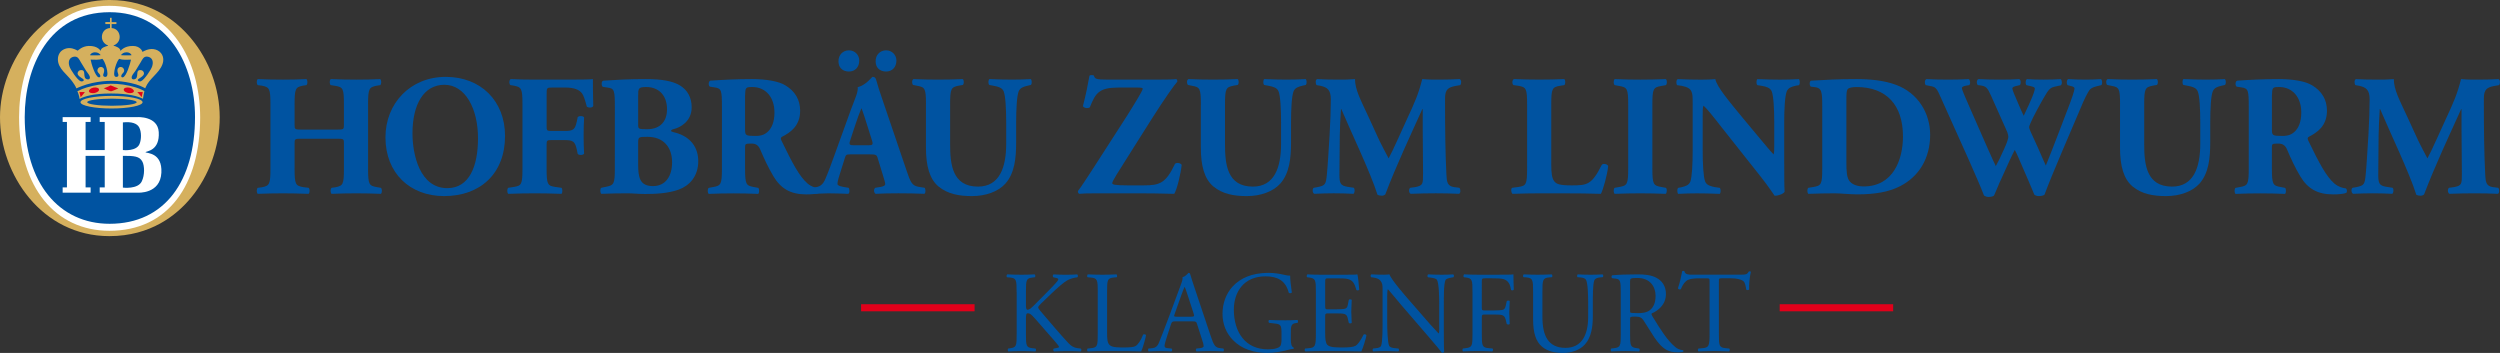 <?xml version="1.0" encoding="utf-8"?>
<!-- Generator: Adobe Illustrator 15.0.2, SVG Export Plug-In . SVG Version: 6.00 Build 0)  -->
<!DOCTYPE svg PUBLIC "-//W3C//DTD SVG 1.1//EN" "http://www.w3.org/Graphics/SVG/1.1/DTD/svg11.dtd">
<svg version="1.1" id="Ebene_1" xmlns="http://www.w3.org/2000/svg" xmlns:xlink="http://www.w3.org/1999/xlink" x="0px" y="0px"
	 width="425px" height="60px" viewBox="0 0 425 60" enable-background="new 0 0 425 60" xml:space="preserve">
<rect x="0" y="0" width="425" height="60" fill="#333333" stroke="none"/>
<g>
	<path fill="#D5B05E" d="M18.591,40.141C7.111,40.141,0,29.646,0,19.934C0,10.309,7.471-0.003,18.591-0.003
		c6.953,0,11.366,3.524,13.845,6.483c3.127,3.728,4.915,8.631,4.915,13.451c0,4.942-1.781,9.932-4.881,13.681
		C30.008,36.591,25.6,40.141,18.591,40.141"/>
	<path fill="#FFFFFF" d="M3.243,19.935c0-8.984,4.303-18.949,15.352-18.949c10.558,0,15.432,9.557,15.432,18.949
		c0,11.525-5.444,19.298-15.432,19.298C9.499,39.232,3.243,31.947,3.243,19.935"/>
	<path fill="#0053A1" d="M4.202,19.893c0-8.45,4.045-17.82,14.435-17.82c9.93,0,14.515,8.987,14.515,17.82
		c0,10.839-5.119,18.151-14.515,18.151C10.085,38.044,4.202,31.192,4.202,19.893"/>
	<path fill="#FFFFFF" d="M24.712,25.876c0.201-0.199,2.469-0.226,2.276-3.424c-0.167-2.752-3.617-2.542-3.617-2.542h-6.422v0.818
		h0.854v4.78h-3.253v-4.78h0.854V19.91H10.65v0.818h0.729v11.126H10.65v0.898h4.755v-0.898h-0.854v-5.361h3.253v5.361h-0.854v0.898
		h6.459c0,0,3.841,0.283,4.026-3.4C27.606,25.908,24.954,26.081,24.712,25.876 M20.89,20.81c1.462-0.16,2.423,0.16,2.784,0.863
		c0.188,0.365,0.293,0.895,0.293,1.414c0,0.435-0.059,0.946-0.247,1.396c-0.524,1.244-2.635,1.052-2.83,1.025V20.81z M24.102,30.831
		c-0.662,1.392-3.212,1.062-3.212,1.062v-5.401c1.873,0,2.847,0.038,3.333,1.021C24.565,28.201,24.631,29.729,24.102,30.831"/>
	<path fill="#D5B05E" d="M23.114,14.868c0.763,0.234,1.382,0.588,1.436,0.627c-0.095,0.405-0.174,0.805-0.241,1.293
		c-0.888-0.42-2.409-0.895-5.427-0.895c-2.911,0-4.537,0.475-5.354,0.924c0-0.013-0.071-0.627-0.371-1.312
		c0.494-0.258,1.143-0.504,1.54-0.625C17.371,14.077,20.191,13.974,23.114,14.868"/>
	<path fill="#E2001A" d="M18.82,14.513c-0.166,0.104-0.994,0.464-1.182,0.488c0.07,0.039,1.041,0.522,1.225,0.522
		c0.14,0,1.162-0.427,1.255-0.497C19.74,14.912,19.234,14.684,18.82,14.513"/>
	<path fill="#E2001A" d="M21.047,15.16c-0.091,0.315,0.334,0.577,0.787,0.657c0.401,0.071,0.927-0.032,0.927-0.327
		c0-0.258-0.418-0.534-0.775-0.595C21.456,14.807,21.102,14.956,21.047,15.16"/>
	<path fill="#E2001A" d="M16.823,15.16c0.089,0.315-0.338,0.577-0.784,0.657c-0.41,0.071-0.929-0.032-0.929-0.327
		c0-0.258,0.417-0.534,0.774-0.595C16.412,14.807,16.764,14.956,16.823,15.16"/>
	<path fill="#E2001A" d="M13.492,15.653c0.121,0.342,0.215,0.85,0.215,0.859c0.067-0.014,0.723-0.844,0.723-0.859H13.492z"/>
	<path fill="#E2001A" d="M23.343,15.653c0.107,0.148,0.688,0.746,0.752,0.859c0.017-0.178,0.061-0.428,0.184-0.859H23.343z"/>
	<path fill="#D5B05E" d="M18.962,16.3c-2.913,0-5.277,0.48-5.277,1.076c0,0.592,2.364,1.068,5.277,1.068
		c2.915,0,5.276-0.479,5.276-1.068C24.239,16.781,21.877,16.3,18.962,16.3 M19.03,17.979c-2.323,0-4.203-0.271-4.203-0.604
		c0-0.336,1.88-0.604,4.203-0.604c2.321,0,4.202,0.271,4.202,0.604C23.232,17.708,21.351,17.979,19.03,17.979"/>
	<path fill="#D5B05E" d="M26.051,8.343c-0.798-0.09-1.604,0.332-1.828,0.485c0-0.098-0.39-1.019-1.627-1.016
		c-1.52-0.025-2.111,0.854-2.111,0.854c-0.013-0.518-0.775-0.795-1.181-0.895V7.726c0.005-0.001,0.009-0.004,0.015-0.01
		c0.596-0.203,1.027-0.763,1.027-1.431c0-0.78-0.527-1.463-1.365-1.514V4.087h0.812v-0.33h-0.812V3.023h-0.283v0.733h-0.791v0.33
		h0.791v0.685c-0.758,0.032-1.377,0.633-1.377,1.513c0,0.669,0.438,1.234,1.043,1.438c0,0,0.006,0.003,0.006,0.004
		c-0.003,0.013-0.013,0.037-0.019,0.06c-0.396,0.095-1.214,0.331-1.245,0.866c0,0-0.448-0.893-2.028-0.841
		c-1.136,0.036-1.858,0.804-1.858,0.804c-0.155-0.072-0.729-0.424-1.394-0.439c-0.715-0.017-1.382,0.358-1.67,0.812
		c-0.201,0.311-0.312,0.656-0.314,1.07c-0.026,1.629,1.632,2.611,2.482,3.845c0.203,0.301,0.496,0.681,0.662,1.123
		c0.207-0.104,1.432-0.646,2.677-0.913c2.377-0.502,4.31-0.484,6.604,0.008c1.268,0.276,1.972,0.643,2.422,0.889
		c0,0,0.225-0.508,0.33-0.674c0.798-1.339,2.482-2.297,2.724-3.916C27.891,9.365,27.178,8.47,26.051,8.343 M15.221,13.393
		c-0.067,0.088-0.188,0.116-0.306,0.106c-1.072-0.125-0.072-1.725-1.216-1.574c-0.202,0.029-0.366,0.145-0.455,0.336
		c-0.353,0.771,1.237,1.09,0.979,1.435c-0.143,0.183-0.409,0.153-0.514,0.115c-0.553-0.192-1.763-2.019-1.908-2.535
		c-0.097-0.313-0.165-0.683-0.028-1.05c0.133-0.35,0.471-0.538,0.768-0.585c0.304-0.048,0.559,0.001,0.774,0.253
		c0.199,0.236,0.264,0.406,0.402,0.64c0.31,0.507,0.617,1.009,0.93,1.515c0.188,0.305,0.476,0.58,0.602,0.922
		C15.3,13.099,15.307,13.273,15.221,13.393 M16.114,8.89c0.562,0,0.769,0.222,0.998,0.469c0.048,0.054-1.292,0.073-1.789,0.041
		C15.323,9.171,15.72,8.89,16.114,8.89 M18.079,13.027c-0.279,0.138-0.594-0.022-0.533-0.341c0.02-0.112,0.075-0.238,0.113-0.352
		c0.105-0.354,0.077-0.728-0.266-0.895c-0.164-0.081-0.365-0.062-0.521,0.02c-0.138,0.071-0.238,0.211-0.281,0.354
		c-0.156,0.512,0.354,0.624,0.452,1.028c0.062,0.246-0.073,0.32-0.243,0.304c-0.597-0.065-1.303-2.414-1.396-3.011
		c0.645,0,1.405,0.101,1.973-0.139C17.797,10.201,18.638,12.753,18.079,13.027 M20.871,13.147c-0.17,0.018-0.303-0.057-0.244-0.305
		c0.101-0.403,0.611-0.516,0.455-1.027c-0.044-0.145-0.146-0.283-0.284-0.355c-0.155-0.08-0.359-0.1-0.522-0.019
		c-0.341,0.167-0.371,0.541-0.261,0.896c0.037,0.111,0.094,0.237,0.109,0.351c0.062,0.317-0.253,0.479-0.532,0.341
		c-0.559-0.273,0.282-2.826,0.701-3.029c0.57,0.239,1.331,0.14,1.976,0.14C22.173,10.733,21.462,13.081,20.871,13.147 M20.562,9.358
		C20.79,9.111,20.999,8.89,21.56,8.89c0.392,0,0.788,0.281,0.788,0.51C21.849,9.432,20.511,9.411,20.562,9.358 M25.869,11.275
		c-0.146,0.519-1.356,2.343-1.912,2.535c-0.104,0.038-0.37,0.067-0.513-0.115c-0.255-0.345,1.333-0.663,0.98-1.435
		c-0.092-0.191-0.251-0.307-0.454-0.336c-1.146-0.149-0.146,1.449-1.219,1.574c-0.117,0.01-0.236-0.02-0.307-0.106
		c-0.084-0.119-0.073-0.295-0.03-0.425c0.129-0.34,0.414-0.616,0.608-0.92c0.309-0.506,0.616-1.01,0.928-1.516
		c0.144-0.232,0.198-0.402,0.401-0.64c0.219-0.252,0.473-0.3,0.772-0.253s0.638,0.234,0.771,0.585
		C26.036,10.593,25.962,10.962,25.869,11.275"/>
	<path fill="#0053A1" d="M51.284,23.581c-1.177,0-1.206,0.028-1.206,0.851v4.217c0,2.726,0.173,2.929,1.465,3.163l0.919,0.115
		c0.229,0.179,0.229,0.852,0,1.026c-1.637-0.06-3.07-0.088-4.363-0.088c-1.378,0-2.813,0.028-4.277,0.088
		c-0.229-0.177-0.229-0.85,0-1.026l0.688-0.086c1.293-0.266,1.466-0.469,1.466-3.192V17.755c0-2.726-0.173-2.932-1.466-3.193
		l-0.688-0.088c-0.229-0.176-0.229-0.85,0-1.026c1.407,0.062,2.899,0.09,4.277,0.09c1.293,0,2.729-0.028,3.992-0.09
		c0.229,0.177,0.229,0.851,0,1.026l-0.604,0.088c-1.235,0.263-1.408,0.469-1.408,3.193v3.396c0,0.851,0.029,0.88,1.206,0.88h5.974
		c1.207,0,1.207-0.029,1.207-0.88v-3.396c0-2.726-0.146-2.932-1.466-3.164l-0.773-0.117c-0.229-0.176-0.229-0.85,0-1.026
		c1.578,0.062,2.982,0.09,4.363,0.09c1.405,0,2.728-0.028,4.049-0.09c0.229,0.177,0.229,0.851,0,1.026l-0.574,0.088
		c-1.32,0.263-1.493,0.469-1.493,3.193v10.894c0,2.726,0.173,2.929,1.493,3.163l0.688,0.115c0.229,0.179,0.229,0.852,0,1.026
		c-1.436-0.06-2.843-0.088-4.161-0.088c-1.438,0-2.845,0.028-4.222,0.088c-0.229-0.177-0.229-0.85,0-1.026L57,31.841
		c1.32-0.266,1.466-0.469,1.466-3.192v-4.217c0-0.82,0-0.851-1.207-0.851H51.284z"/>
	<path fill="#0053A1" d="M85.857,23.111c0,6.388-4.192,10.224-10.364,10.224c-5.771,0-9.965-3.865-9.965-9.987
		c0-5.8,4.25-10.28,10.25-10.28C81.75,13.066,85.857,17.167,85.857,23.111 M75.549,14.413c-3.531,0-5.429,3.367-5.429,8.258
		c0,3.574,1.234,9.314,5.915,9.314c3.763,0,5.227-3.75,5.227-8.494C81.262,18.484,79.11,14.413,75.549,14.413"/>
	<path fill="#0053A1" d="M92.921,21.386c0,0.791,0.029,0.878,0.806,0.878h2.211c1.521,0,1.81-0.204,2.125-1.642l0.144-0.701
		c0.201-0.266,0.918-0.234,1.091,0.026c-0.058,0.938-0.085,2.021-0.085,3.136c0,1.084,0.027,2.168,0.085,3.047
		c-0.173,0.264-0.89,0.293-1.091,0.028l-0.144-0.702c-0.315-1.404-0.604-1.642-2.125-1.642h-2.211c-0.774,0-0.806,0.088-0.806,0.878
		v3.954c0,2.724,0.174,2.929,1.466,3.135l1.062,0.146c0.202,0.179,0.202,0.852,0,1.027c-1.779-0.062-3.188-0.09-4.563-0.09
		c-1.32,0-2.758,0.028-4.479,0.09c-0.229-0.178-0.229-0.851,0-1.027l0.947-0.146c1.293-0.206,1.466-0.411,1.466-3.135V17.753
		c0-2.726-0.173-2.933-1.466-3.193l-0.575-0.089c-0.257-0.175-0.257-0.907,0.061-1.025c1.232,0.062,2.67,0.09,4.048,0.09h6.027
		c1.838,0,3.478-0.028,3.878-0.09c0,0.498,0,2.608,0.059,4.569c-0.115,0.322-0.747,0.353-1.093,0.117
		c-0.313-1.2-0.545-1.902-0.832-2.285c-0.487-0.613-1.351-0.965-2.812-0.965h-2.241c-0.946,0-0.946,0.058-0.946,1.201v5.301h-0.007
		V21.386z"/>
	<path fill="#0053A1" d="M104.525,18.31c0-2.959-0.061-3.28-1.266-3.428l-0.774-0.116c-0.258-0.147-0.314-1.025,0.115-1.056
		c2.182-0.146,4.276-0.265,7.147-0.265c2.756,0,4.594,0.323,5.857,1.085c1.231,0.762,1.979,1.99,1.979,3.719
		c0,2.461-2.039,3.428-2.929,3.661c-0.287,0.06-0.575,0.177-0.575,0.322c0,0.088,0.146,0.176,0.402,0.233
		c2.27,0.498,4.191,2.021,4.222,4.862c0.028,2.692-1.552,4.275-3.359,4.919c-1.81,0.646-3.962,0.732-5.714,0.732
		c-1.032,0-2.125-0.116-2.958-0.116c-1.405,0-2.812,0.028-4.448,0.088c-0.229-0.178-0.229-0.938,0-1.026l0.832-0.176
		c1.293-0.263,1.466-0.467,1.466-3.104L104.525,18.31L104.525,18.31z M108.486,21.149c0,0.763,0.028,0.818,1.521,0.818
		c2.472,0,3.39-1.608,3.39-3.365c0-2.549-1.552-3.809-3.531-3.809c-1.351,0-1.379,0.233-1.379,1.521V21.149z M108.486,27.915
		c0,2.283,0.288,3.721,2.526,3.721c2.123,0,3.243-1.67,3.243-4.043c0-2.549-1.436-4.334-4.19-4.334
		c-1.579,0-1.579,0.029-1.579,1.201V27.915z"/>
	<path fill="#0053A1" d="M122.728,18.279c0-2.929-0.058-3.25-1.264-3.426l-0.773-0.118c-0.287-0.146-0.287-0.878,0.057-1.023
		c2.154-0.147,4.395-0.266,7.121-0.266c2.439,0,4.536,0.383,5.627,1.055c1.666,0.996,2.528,2.461,2.528,4.336
		c0,2.604-1.725,3.72-3.046,4.394c-0.285,0.147-0.285,0.321-0.144,0.646c1.896,3.924,3.071,6.121,4.449,7.32
		c0.747,0.615,1.493,0.792,1.925,0.82c0.258,0.146,0.258,0.585,0.115,0.762c-0.461,0.205-1.379,0.266-2.271,0.266
		c-2.642,0-4.308-0.969-5.568-3.076c-0.919-1.551-1.58-2.986-2.24-4.539c-0.344-0.79-0.805-1.024-1.521-1.024
		c-1.006,0-1.062,0.06-1.062,0.646v3.602c0,2.695,0.173,2.9,1.465,3.136l0.775,0.146c0.199,0.146,0.199,0.851,0,1.026
		c-1.521-0.062-2.844-0.09-4.222-0.09c-1.437,0-2.698,0.028-4.192,0.09c-0.229-0.178-0.229-0.881,0-1.026l0.776-0.146
		c1.291-0.233,1.463-0.438,1.463-3.136L122.728,18.279L122.728,18.279z M126.662,21.999c0,1.023,0.086,1.111,1.779,1.111
		c1.033,0,1.638-0.264,2.184-0.818c0.488-0.498,1.033-1.437,1.033-3.162c0-2.637-1.521-4.336-3.761-4.336
		c-1.18,0-1.18,0.09-1.235,1.494V21.999z"/>
	<path fill="#0053A1" d="M144.58,26.245c-0.688,0-0.773,0.03-0.947,0.588l-1.062,3.396c-0.172,0.585-0.201,0.819-0.201,1.056
		c0,0.176,0.229,0.352,1.034,0.498l0.862,0.145c0.171,0.207,0.229,0.881-0.061,1.026c-1.005-0.061-2.151-0.061-3.356-0.088
		c-0.979,0-1.639,0.088-2.958,0.088c-0.316-0.176-0.287-0.791-0.088-1.026l0.775-0.086c0.688-0.09,1.292-0.323,1.751-1.465
		c0.52-1.171,1.006-2.578,1.78-4.688l2.584-7.146c0.688-1.847,1.205-2.871,1.12-3.722c1.378-0.321,2.438-1.757,2.498-1.757
		c0.373,0,0.545,0.146,0.658,0.585c0.229,0.851,0.574,1.935,1.293,4.014l3.903,11.479c0.604,1.758,0.862,2.402,1.925,2.605
		l1.092,0.176c0.173,0.147,0.229,0.852-0.029,1.026c-1.377-0.062-2.928-0.088-4.42-0.088c-1.438,0-2.558,0.026-3.877,0.088
		c-0.315-0.177-0.373-0.791-0.058-1.026l0.918-0.145c0.659-0.118,0.774-0.322,0.774-0.498c0-0.205-0.201-0.908-0.546-1.992
		l-0.773-2.521c-0.145-0.468-0.373-0.527-1.38-0.527h-3.214L144.58,26.245L144.58,26.245z M142.542,10.432
		c-0.026-1.084,0.747-1.875,1.78-1.875c1.034,0,1.751,0.819,1.751,1.729c0,1.142-0.717,1.873-1.751,1.873
		C143.317,12.159,142.542,11.572,142.542,10.432 M147.653,24.694c0.661,0,0.833-0.089,0.574-0.852l-0.747-2.371
		c-0.4-1.26-0.773-2.461-1.032-3.076c-0.288,0.646-0.747,1.875-1.179,3.225l-0.718,2.194c-0.285,0.791-0.114,0.88,0.604,0.88
		H147.653z M148.859,10.432c-0.029-1.084,0.747-1.875,1.78-1.875c1.03,0,1.75,0.819,1.75,1.729c0,1.142-0.72,1.873-1.75,1.873
		C149.633,12.159,148.859,11.572,148.859,10.432"/>
	<path fill="#0053A1" d="M157.417,17.753c0-2.725-0.173-2.931-1.464-3.164l-0.718-0.146c-0.229-0.175-0.259-0.818,0.057-0.996
		c1.38,0.061,2.812,0.089,4.191,0.089c1.407,0,2.813-0.028,4.192-0.089c0.229,0.178,0.229,0.821,0,0.996l-0.689,0.118
		c-1.291,0.263-1.465,0.469-1.465,3.192v6.767c0,3.426,0.374,7.203,4.738,7.203c3.676,0,4.795-3.279,4.795-7.292v-3.545
		c0-2.371-0.116-4.598-0.433-5.36c-0.258-0.612-0.891-0.789-1.666-0.937l-0.772-0.146c-0.229-0.232-0.174-0.818,0-0.996
		c1.55,0.061,2.67,0.089,3.847,0.089c1.062,0,2.126-0.028,3.217-0.089c0.174,0.178,0.229,0.764,0,0.996l-0.519,0.118
		c-0.745,0.176-1.291,0.353-1.55,0.965c-0.314,0.765-0.431,2.989-0.431,5.36v3.281c0,2.752-0.259,5.271-1.838,7.058
		c-1.265,1.377-3.359,2.11-5.686,2.11c-2.184,0-4.135-0.354-5.688-1.642c-1.491-1.261-2.124-3.428-2.124-6.619v-7.321H157.417z"/>
	<path fill="#0053A1" d="M190.179,14.882c-3.331,0-3.936,0.908-4.909,3.367c-0.373,0.235-1.006,0.117-1.178-0.203
		c0.545-2.052,0.833-3.633,1.119-5.186c0.114-0.118,0.52-0.118,0.747-0.027c0.171,0.584,0.315,0.702,2.44,0.702h8.212
		c1.979,0,2.87-0.028,3.357-0.09c0.145,0.09,0.2,0.265,0.174,0.44c-0.46,0.498-2.038,2.695-4.31,6.268l-3.129,4.95
		c-2.899,4.597-3.618,5.682-3.618,6.032c0,0.232,0.316,0.381,2.645,0.381h2.67c2.812,0,3.789-0.381,5.368-3.69
		c0.345-0.233,0.918-0.114,1.119,0.205c-0.173,1.611-0.806,4.188-1.265,4.922c-2.411-0.061-3.989-0.089-6.001-0.089h-7.234
		c-1.521,0-2.439,0.028-2.898,0.089c-0.202-0.089-0.288-0.321-0.229-0.497c0.431-0.498,1.778-2.607,2.642-3.927l5.657-8.786
		c0.517-0.818,1.893-3.017,2.41-3.982c0.202-0.379,0.287-0.525,0.287-0.701c0-0.118-0.259-0.176-0.977-0.176L190.179,14.882
		L190.179,14.882z"/>
	<path fill="#0053A1" d="M204.149,17.753c0-2.725-0.173-2.931-1.465-3.164l-0.719-0.146c-0.229-0.175-0.259-0.818,0.058-0.996
		c1.379,0.061,2.812,0.089,4.19,0.089c1.406,0,2.814-0.028,4.192-0.089c0.229,0.178,0.229,0.821,0,0.996l-0.688,0.118
		c-1.292,0.263-1.467,0.469-1.467,3.192v6.767c0,3.426,0.375,7.203,4.739,7.203c3.675,0,4.793-3.279,4.793-7.292v-3.545
		c0-2.371-0.115-4.598-0.43-5.36c-0.261-0.612-0.894-0.789-1.666-0.937l-0.774-0.146c-0.229-0.232-0.173-0.818,0-0.996
		c1.549,0.061,2.67,0.089,3.847,0.089c1.063,0,2.125-0.028,3.218-0.089c0.173,0.178,0.229,0.764,0,0.996l-0.52,0.118
		c-0.747,0.176-1.291,0.353-1.55,0.965c-0.314,0.765-0.43,2.989-0.43,5.36v3.281c0,2.752-0.261,5.271-1.838,7.058
		c-1.267,1.377-3.359,2.11-5.687,2.11c-2.182,0-4.134-0.354-5.686-1.642c-1.491-1.261-2.123-3.428-2.123-6.619v-7.321H204.149z"/>
	<path fill="#0053A1" d="M223.832,14.473c-0.229-0.234-0.229-0.938,0.085-1.025c0.979,0.06,2.211,0.089,3.619,0.089
		c0.946,0,1.778,0,2.813-0.089c0,1.816,1.003,3.603,2.268,6.357l1.896,4.128c0.286,0.586,1.147,2.255,1.551,2.986
		c0.374-0.701,0.833-1.609,1.607-3.338l1.464-3.224c1.406-3.017,2.011-4.394,2.643-6.912c1.32,0.117,2.211,0.089,3.07,0.089
		c0.947,0,2.271-0.029,3.305-0.089c0.314,0.177,0.314,0.733,0.087,1.024l-0.834,0.146c-1.177,0.236-1.75,0.559-1.75,2.11
		c0,6.032,0.057,9.196,0.229,12.886c0.059,1.35,0.171,2.021,1.291,2.196l0.92,0.116c0.229,0.234,0.229,0.908-0.059,1.025
		c-1.32-0.061-2.556-0.088-3.961-0.088c-1.293,0-2.872,0.027-4.251,0.088c-0.345-0.146-0.373-0.82-0.085-1.025l0.86-0.116
		c1.319-0.265,1.319-0.525,1.319-2.313l-0.057-7.613v-3.34h-0.061c-2.125,4.688-4.422,9.577-6.313,14.527
		c-0.146,0.115-0.346,0.202-0.575,0.202c-0.259,0-0.574-0.058-0.747-0.175c-1.118-3.631-4.536-10.748-6.144-14.557h-0.06
		c-0.115,1.903-0.173,3.047-0.2,4.568c-0.027,1.902-0.059,4.832-0.059,6.589c0,1.466,0.173,1.847,1.32,2.052l1.118,0.176
		c0.229,0.205,0.175,0.879-0.057,1.025c-1.062-0.061-2.298-0.088-3.389-0.088c-0.918,0-2.099,0.027-3.244,0.088
		c-0.373-0.117-0.373-0.879-0.114-1.025l0.519-0.088c1.465-0.293,1.55-0.439,1.722-2.254c0.144-1.438,0.287-3.983,0.46-6.768
		c0.115-1.963,0.201-4.334,0.201-5.916c0-1.67-0.632-2.05-1.779-2.314L223.832,14.473z"/>
	<path fill="#0053A1" d="M263.715,28.003c0,1.377,0.115,2.312,0.488,2.783c0.372,0.498,0.89,0.729,2.985,0.729
		c2.611,0,3.417-0.087,5.108-3.483c0.229-0.294,0.893-0.176,1.095,0.178c-0.146,1.521-0.835,3.953-1.236,4.743
		c-1.521-0.06-4.276-0.088-6.632-0.088h-3.85c-1.318,0-2.756,0.028-4.535,0.088c-0.26-0.177-0.315-0.85-0.087-1.026l1.093-0.145
		c1.291-0.207,1.464-0.41,1.464-3.136V17.751c0-2.725-0.173-2.931-1.464-3.164l-0.832-0.116c-0.288-0.177-0.288-0.851,0.057-1.026
		c1.492,0.061,2.928,0.089,4.307,0.089c1.381,0,2.813-0.028,4.249-0.089c0.229,0.178,0.229,0.852,0,1.026l-0.743,0.116
		c-1.295,0.233-1.467,0.439-1.467,3.164V28.003L263.715,28.003z"/>
	<path fill="#0053A1" d="M280.901,28.589c0,2.754,0.173,2.959,1.493,3.193l0.804,0.145c0.229,0.179,0.201,0.852-0.028,1.026
		c-1.551-0.06-2.957-0.088-4.307-0.088c-1.379,0-2.814,0.028-4.365,0.088c-0.229-0.178-0.229-0.85,0-1.026l0.805-0.145
		c1.32-0.234,1.493-0.439,1.493-3.193V17.812c0-2.753-0.173-2.957-1.493-3.192l-0.805-0.146c-0.229-0.176-0.229-0.85,0-1.026
		c1.551,0.062,2.986,0.091,4.365,0.091c1.35,0,2.784-0.029,4.335-0.091c0.229,0.177,0.229,0.851,0,1.026l-0.804,0.146
		c-1.32,0.235-1.493,0.439-1.493,3.192V28.589L280.901,28.589z"/>
	<path fill="#0053A1" d="M303.321,27.886c0,1.904,0,3.75,0.059,4.716c-0.201,0.354-1.006,0.673-1.692,0.673
		c-0.028,0-0.978-1.49-2.325-3.189l-6.633-8.375c-1.639-2.11-2.613-3.312-3.133-3.75c-0.142,0.293-0.142,0.791-0.142,1.875v5.682
		c0,2.372,0.114,4.568,0.429,5.359c0.262,0.615,0.92,0.791,1.666,0.938l0.807,0.116c0.229,0.235,0.173,0.852,0,1.026
		c-1.553-0.062-2.699-0.089-3.851-0.089c-1.062,0-2.123,0.027-3.214,0.089c-0.173-0.177-0.229-0.791,0-1.026l0.487-0.087
		c0.772-0.176,1.318-0.352,1.579-0.967c0.286-0.791,0.398-2.987,0.398-5.359v-7.44c0-1.608,0-2.077-0.197-2.487
		c-0.201-0.498-0.636-0.791-1.64-0.996l-0.803-0.117c-0.201-0.234-0.173-0.938,0.114-1.025c1.35,0.061,2.783,0.09,3.963,0.09
		c0.977,0,1.809-0.029,2.411-0.09c0.288,1.318,2.15,3.544,4.734,6.678l2.414,2.898c1.291,1.523,2.098,2.549,2.755,3.223
		c0.115-0.291,0.115-0.789,0.115-1.316v-4.042c0-2.372-0.115-4.569-0.43-5.36c-0.259-0.613-0.893-0.79-1.667-0.938l-0.773-0.116
		c-0.229-0.234-0.173-0.851,0-1.025c1.55,0.06,2.669,0.089,3.848,0.089c1.062,0,2.097-0.029,3.217-0.089
		c0.173,0.177,0.229,0.791,0,1.025l-0.521,0.088c-0.745,0.176-1.291,0.353-1.549,0.966c-0.314,0.791-0.432,2.988-0.432,5.36v6.999
		h0.004V27.886z"/>
	<path fill="#0053A1" d="M309.782,18.279c0-2.782-0.06-3.339-1.379-3.485l-0.546-0.059c-0.286-0.146-0.286-0.996,0.058-1.023
		c2.41-0.147,4.651-0.266,7.694-0.266c2.354,0,4.71,0.235,6.688,0.969c3.764,1.377,5.83,4.832,5.83,8.492
		c0,3.928-1.838,7.09-5.14,8.76c-1.952,0.996-4.31,1.375-7.267,1.375c-1.35,0-2.783-0.177-3.817-0.177
		c-1.378,0-2.843,0.028-4.479,0.091c-0.229-0.18-0.229-0.882,0-1.027l0.892-0.146c1.293-0.234,1.466-0.439,1.466-3.136
		L309.782,18.279L309.782,18.279z M313.886,27.563c0,1.609,0.061,2.666,0.574,3.279c0.519,0.588,1.352,0.85,2.384,0.85
		c4.968,0,6.661-4.509,6.661-8.492c0-5.271-2.728-8.406-7.925-8.406c-0.773,0-1.321,0.146-1.494,0.381
		c-0.171,0.234-0.2,0.791-0.2,1.699V27.563L313.886,27.563z"/>
	<path fill="#0053A1" d="M356.378,14.679c-0.661,0.176-0.978,0.38-1.179,0.643c-0.314,0.471-0.832,1.407-1.579,3.251
		c-1.435,3.429-4.651,10.722-6.057,14.526c-0.173,0.146-0.575,0.234-0.947,0.234c-0.317,0-0.575-0.089-0.776-0.234
		c-0.314-0.703-0.717-1.758-1.091-2.577l-1.205-2.781c-0.4-0.938-0.774-1.813-1.034-2.255c-0.259,0.497-0.604,1.199-0.977,2.021
		l-1.35,2.984c-0.459,0.938-0.746,1.789-1.205,2.754c-0.146,0.146-0.52,0.234-0.947,0.234c-0.317,0-0.488-0.089-0.747-0.234
		c-0.46-1.229-1.608-3.865-2.584-6.062l-4.71-10.485c-0.746-1.757-0.946-1.933-1.896-2.079l-0.718-0.146
		c-0.229-0.292-0.202-0.879,0.114-1.025c1.062,0.061,2.268,0.089,3.731,0.089c1.265,0,2.384-0.028,3.476-0.089
		c0.229,0.117,0.344,0.85,0.057,1.025l-0.516,0.088c-0.52,0.087-0.719,0.234-0.719,0.439s0.573,1.582,1.491,3.633l2.844,6.472
		c0.804,1.815,1.092,2.433,1.436,3.135c0.345-0.646,0.805-1.522,1.379-2.843l0.373-0.85c0.201-0.467,0.374-1.112,0.374-1.287
		c0-0.176-0.06-0.498-0.173-0.791l-2.756-6.18c-0.661-1.466-0.861-1.643-1.952-1.787l-0.288-0.029
		c-0.287-0.234-0.229-0.908,0.086-1.024c1.234,0.06,2.354,0.089,3.618,0.089c1.465,0,2.556-0.029,3.302-0.089
		c0.345,0.089,0.315,0.878,0.115,1.024l-0.488,0.117c-0.345,0.058-0.774,0.205-0.774,0.41c0,0.233,0.145,0.557,0.259,0.879
		l0.861,2.02c0.258,0.616,0.547,1.262,0.806,1.788c0.285-0.614,0.573-1.2,0.861-1.847l0.256-0.584
		c0.518-1.114,0.774-1.992,0.774-2.168c0-0.204-0.112-0.293-0.571-0.409l-0.861-0.206c-0.201-0.205-0.174-0.878,0.085-1.023
		c0.833,0.059,1.866,0.088,2.814,0.088c1.117,0,2.182-0.029,2.927-0.088c0.229,0.146,0.289,0.848,0.03,1.053l-0.805,0.178
		c-0.978,0.205-1.179,0.32-2.184,2.079c-0.688,1.2-1.406,2.548-1.779,3.309c-0.259,0.527-0.632,1.377-0.632,1.523
		c0,0.089,0.028,0.264,0.229,0.731l1.35,2.959c0.689,1.639,1.093,2.461,1.266,2.867c1.378-3.396,2.729-7.027,4.104-10.602
		c0.201-0.498,0.774-2.166,0.774-2.489c0-0.204-0.173-0.322-0.545-0.411l-0.632-0.175c-0.229-0.263-0.173-0.878,0.085-1.024
		c0.919,0.06,2.066,0.088,2.929,0.088c1.008,0,1.84-0.028,2.644-0.088c0.258,0.146,0.287,0.791,0.087,1.024L356.378,14.679z"/>
	<path fill="#0053A1" d="M360.411,17.753c0-2.725-0.171-2.931-1.464-3.164l-0.718-0.146c-0.229-0.175-0.261-0.818,0.059-0.996
		c1.377,0.061,2.812,0.089,4.19,0.089c1.405,0,2.812-0.028,4.19-0.089c0.229,0.178,0.229,0.821,0,0.996l-0.688,0.118
		c-1.293,0.263-1.466,0.469-1.466,3.192v6.767c0,3.426,0.373,7.203,4.736,7.203c3.676,0,4.795-3.279,4.795-7.292v-3.545
		c0-2.371-0.112-4.598-0.431-5.36c-0.258-0.612-0.89-0.789-1.665-0.937l-0.775-0.146c-0.229-0.232-0.172-0.818,0-0.996
		c1.553,0.061,2.67,0.089,3.85,0.089c1.062,0,2.125-0.028,3.216-0.089c0.172,0.178,0.229,0.764,0,0.996l-0.519,0.118
		c-0.745,0.176-1.294,0.353-1.55,0.965c-0.315,0.765-0.432,2.989-0.432,5.36v3.281c0,2.752-0.259,5.271-1.838,7.058
		c-1.267,1.377-3.359,2.11-5.688,2.11c-2.182,0-4.134-0.354-5.684-1.642c-1.494-1.261-2.126-3.428-2.126-6.619v-7.321H360.411z"/>
	<path fill="#0053A1" d="M382.288,18.279c0-2.929-0.056-3.25-1.263-3.426l-0.774-0.118c-0.287-0.146-0.287-0.878,0.059-1.023
		c2.152-0.147,4.394-0.266,7.119-0.266c2.44,0,4.537,0.383,5.628,1.055c1.666,0.996,2.527,2.461,2.527,4.336
		c0,2.604-1.723,3.72-3.046,4.394c-0.285,0.147-0.285,0.321-0.142,0.646c1.895,3.924,3.069,6.121,4.447,7.32
		c0.747,0.615,1.494,0.792,1.926,0.82c0.259,0.146,0.259,0.585,0.114,0.762c-0.461,0.205-1.379,0.266-2.27,0.266
		c-2.643,0-4.309-0.969-5.569-3.076c-0.919-1.551-1.58-2.986-2.239-4.539c-0.345-0.79-0.805-1.024-1.521-1.024
		c-1.005,0-1.062,0.06-1.062,0.646v3.602c0,2.695,0.175,2.9,1.466,3.136l0.773,0.146c0.199,0.146,0.199,0.851,0,1.026
		c-1.521-0.062-2.844-0.09-4.221-0.09c-1.438,0-2.699,0.028-4.192,0.09c-0.229-0.178-0.229-0.881,0-1.026l0.775-0.146
		c1.291-0.233,1.463-0.438,1.463-3.136L382.288,18.279L382.288,18.279z M386.225,21.999c0,1.023,0.085,1.111,1.777,1.111
		c1.033,0,1.639-0.264,2.185-0.818c0.486-0.498,1.031-1.437,1.031-3.162c0-2.637-1.521-4.336-3.762-4.336
		c-1.177,0-1.177,0.09-1.231,1.494V21.999z"/>
	<path fill="#0053A1" d="M400.434,14.473c-0.229-0.234-0.229-0.938,0.086-1.025c0.976,0.06,2.211,0.089,3.616,0.089
		c0.947,0,1.779,0,2.813-0.089c0,1.816,1.003,3.603,2.268,6.357l1.896,4.128c0.286,0.586,1.146,2.255,1.549,2.986
		c0.373-0.701,0.832-1.609,1.608-3.338l1.466-3.223c1.406-3.018,2.008-4.393,2.641-6.912c1.322,0.117,2.211,0.089,3.072,0.089
		c0.947,0,2.269-0.028,3.302-0.089c0.316,0.176,0.316,0.733,0.087,1.025l-0.833,0.146c-1.177,0.236-1.751,0.558-1.751,2.11
		c0,6.033,0.059,9.197,0.229,12.886c0.056,1.349,0.172,2.021,1.292,2.196l0.919,0.115c0.229,0.235,0.229,0.91-0.06,1.026
		c-1.319-0.061-2.557-0.088-3.962-0.088c-1.293,0-2.872,0.027-4.25,0.088c-0.346-0.146-0.373-0.819-0.086-1.026l0.861-0.115
		c1.32-0.264,1.32-0.525,1.32-2.312l-0.059-7.613v-3.34h-0.058c-2.125,4.687-4.422,9.576-6.316,14.526
		c-0.144,0.115-0.346,0.202-0.573,0.202c-0.261,0-0.573-0.057-0.746-0.175c-1.119-3.632-4.537-10.748-6.146-14.556h-0.059
		c-0.114,1.902-0.173,3.045-0.2,4.567c-0.029,1.903-0.058,4.832-0.058,6.589c0,1.467,0.173,1.848,1.318,2.051l1.119,0.176
		c0.23,0.207,0.174,0.881-0.056,1.026c-1.063-0.061-2.3-0.088-3.392-0.088c-0.918,0-2.096,0.027-3.242,0.088
		c-0.372-0.116-0.372-0.879-0.114-1.026l0.518-0.086c1.464-0.293,1.551-0.44,1.724-2.256c0.144-1.438,0.286-3.982,0.46-6.767
		c0.113-1.963,0.199-4.334,0.199-5.916c0-1.67-0.633-2.05-1.778-2.313L400.434,14.473z"/>
	<rect x="146.384" y="51.72" fill="#E2001A" width="19.294" height="1.201"/>
	<path fill="#0053A1" d="M172.825,49.652c0-2.063-0.038-2.381-1.158-2.479l-0.479-0.039c-0.115-0.077-0.077-0.433,0.038-0.491
		c0.945,0.041,1.562,0.061,2.431,0.061c0.753,0,1.409-0.02,2.239-0.061c0.115,0.061,0.152,0.414,0.039,0.491l-0.368,0.039
		c-1.118,0.119-1.157,0.416-1.157,2.479v2.263c0,0.372,0.039,0.747,0.251,0.747c0.175,0,0.405-0.118,0.541-0.217
		c0.271-0.235,0.79-0.728,0.983-0.942l2.084-2.104c0.365-0.354,1.312-1.356,1.505-1.633c0.096-0.138,0.134-0.235,0.134-0.314
		c0-0.077-0.077-0.138-0.327-0.196l-0.521-0.117c-0.135-0.139-0.115-0.395,0.04-0.492c0.676,0.041,1.445,0.061,2.123,0.061
		c0.673,0,1.329-0.02,1.906-0.061c0.138,0.1,0.155,0.375,0.039,0.492c-0.501,0.039-1.253,0.236-1.794,0.551
		c-0.54,0.314-1.621,1.238-2.7,2.281l-1.735,1.672c-0.271,0.275-0.443,0.453-0.443,0.609c0,0.139,0.115,0.295,0.366,0.608
		c1.833,2.146,3.317,3.915,4.822,5.526c0.464,0.474,0.889,0.729,1.544,0.808l0.521,0.062c0.137,0.099,0.1,0.433-0.037,0.49
		c-0.501-0.039-1.254-0.06-2.161-0.06c-0.79,0-1.467,0.021-2.354,0.06c-0.137-0.039-0.193-0.375-0.077-0.49l0.442-0.078
		c0.271-0.041,0.464-0.101,0.464-0.198c0-0.117-0.135-0.272-0.271-0.451c-0.365-0.473-0.866-1.004-1.601-1.851l-1.544-1.771
		c-1.101-1.26-1.407-1.651-1.871-1.651c-0.289,0-0.328,0.256-0.328,0.942v2.537c0,2.065,0.039,2.342,1.12,2.459l0.521,0.062
		c0.115,0.076,0.076,0.433-0.037,0.49c-0.945-0.039-1.604-0.06-2.354-0.06c-0.79,0-1.446,0.021-2.236,0.06
		c-0.114-0.06-0.154-0.354-0.039-0.49l0.387-0.062c1.021-0.157,1.062-0.394,1.062-2.459v-7.081L172.825,49.652L172.825,49.652z"/>
	<path fill="#0053A1" d="M186.621,49.652c0-2.063-0.04-2.381-1.256-2.479l-0.48-0.039c-0.115-0.077-0.076-0.433,0.039-0.491
		c1.079,0.041,1.734,0.061,2.51,0.061c0.751,0,1.406-0.02,2.371-0.061c0.115,0.061,0.152,0.414,0.039,0.491l-0.464,0.039
		c-1.14,0.1-1.177,0.416-1.177,2.479v6.845c0,1.239,0.059,1.752,0.405,2.125c0.212,0.217,0.577,0.452,2.102,0.452
		c1.642,0,2.046-0.079,2.354-0.257c0.385-0.234,0.888-0.941,1.271-1.945c0.116-0.1,0.482-0.021,0.482,0.117
		c0,0.217-0.54,2.225-0.812,2.754c-0.982-0.039-2.815-0.06-4.805-0.06h-1.772c-0.812,0-1.43,0.021-2.509,0.06
		c-0.116-0.06-0.154-0.375-0.039-0.49l0.578-0.061c1.118-0.118,1.158-0.395,1.158-2.46v-7.08H186.621L186.621,49.652z"/>
	<path fill="#0053A1" d="M203.51,55.12c-0.135-0.435-0.212-0.492-0.789-0.492h-2.913c-0.482,0-0.599,0.06-0.732,0.474l-0.675,2.063
		c-0.291,0.887-0.425,1.416-0.425,1.633c0,0.236,0.096,0.354,0.56,0.394l0.638,0.062c0.136,0.099,0.136,0.412-0.041,0.492
		c-0.5-0.039-1.1-0.039-2.006-0.062c-0.636,0-1.329,0.04-1.852,0.062c-0.116-0.08-0.154-0.396-0.038-0.492l0.636-0.062
		c0.464-0.038,0.888-0.256,1.158-0.963c0.347-0.903,0.888-2.183,1.696-4.386l1.969-5.312c0.271-0.71,0.387-1.082,0.328-1.397
		c0.464-0.138,0.79-0.491,1.004-0.746c0.114,0,0.25,0.039,0.289,0.176c0.25,0.865,0.56,1.771,0.849,2.639l2.646,7.904
		c0.56,1.691,0.811,1.988,1.64,2.085l0.521,0.062c0.137,0.099,0.099,0.412,0,0.492c-0.788-0.04-1.465-0.062-2.335-0.062
		c-0.925,0-1.656,0.04-2.218,0.062c-0.153-0.08-0.175-0.396-0.038-0.492l0.56-0.062c0.403-0.038,0.676-0.155,0.676-0.354
		c0-0.217-0.096-0.569-0.25-1.041L203.51,55.12z M199.694,53.369c-0.156,0.452-0.136,0.474,0.402,0.474h2.373
		c0.561,0,0.6-0.08,0.426-0.61l-1.042-3.206c-0.153-0.473-0.328-1.003-0.442-1.238h-0.039c-0.059,0.1-0.252,0.569-0.464,1.16
		L199.694,53.369z"/>
	<path fill="#0053A1" d="M219.44,57.677c0,0.787,0.113,1.26,0.462,1.396c0.059,0.061,0.059,0.178-0.021,0.235
		c-0.229,0-0.577,0.079-0.942,0.179c-1.022,0.273-2.412,0.512-3.453,0.512c-2.297,0-4.399-0.648-5.884-2.186
		c-1.157-1.18-1.775-2.733-1.775-4.465c0-1.674,0.541-3.363,1.737-4.662c1.292-1.376,3.2-2.301,6.114-2.301
		c1.102,0,2.122,0.216,2.449,0.296c0.367,0.077,0.963,0.216,1.196,0.176c0,0.649,0.116,1.673,0.289,2.854
		c-0.06,0.154-0.405,0.176-0.522,0.058c-0.537-2.124-1.983-2.792-3.953-2.792c-3.741,0-5.382,2.714-5.382,5.664
		c0,3.775,1.91,6.747,5.788,6.747c1.196,0,1.911-0.255,2.123-0.591c0.096-0.139,0.191-0.491,0.191-1.121V56.89
		c0-1.651-0.059-1.771-1.254-1.907l-0.851-0.099c-0.151-0.079-0.135-0.434,0-0.491c0.562,0.039,1.62,0.06,2.76,0.06
		c0.754,0,1.407-0.021,2.047-0.06c0.135,0.077,0.15,0.373,0.019,0.491l-0.308,0.039c-0.812,0.098-0.83,0.648-0.83,1.651V57.677
		L219.44,57.677z"/>
	<path fill="#0053A1" d="M223.699,49.652c0-2.047-0.037-2.341-1.177-2.479l-0.31-0.039c-0.117-0.077-0.078-0.433,0.038-0.491
		c0.829,0.041,1.485,0.061,2.276,0.061h3.627c1.232,0,2.373,0,2.604-0.061c0.116,0.336,0.232,1.751,0.312,2.616
		c-0.077,0.117-0.387,0.158-0.482,0.039c-0.291-0.924-0.464-1.612-1.468-1.868c-0.405-0.097-1.023-0.117-1.87-0.117h-1.389
		c-0.58,0-0.58,0.039-0.58,0.786v3.935c0,0.554,0.059,0.554,0.638,0.554h1.118c0.811,0,1.408-0.041,1.641-0.119
		c0.23-0.079,0.366-0.196,0.465-0.688l0.152-0.808c0.098-0.119,0.424-0.119,0.501,0.02c0,0.473-0.077,1.239-0.077,1.987
		c0,0.707,0.077,1.455,0.077,1.888c-0.077,0.141-0.403,0.141-0.501,0.021l-0.175-0.77c-0.076-0.354-0.212-0.648-0.597-0.748
		c-0.271-0.076-0.733-0.098-1.486-0.098h-1.118c-0.579,0-0.638,0.021-0.638,0.529v2.773c0,1.043,0.059,1.711,0.367,2.045
		c0.229,0.237,0.637,0.453,2.335,0.453c1.482,0,2.045-0.078,2.47-0.295c0.347-0.195,0.867-0.887,1.369-1.908
		c0.136-0.098,0.405-0.037,0.479,0.139c-0.134,0.688-0.614,2.203-0.865,2.733c-1.736-0.038-3.453-0.06-5.171-0.06h-1.736
		c-0.83,0-1.485,0.021-2.624,0.06c-0.116-0.06-0.154-0.375-0.038-0.491l0.637-0.06c1.102-0.099,1.195-0.396,1.195-2.459
		L223.699,49.652L223.699,49.652z"/>
	<path fill="#0053A1" d="M245.452,56.339c0,0.59,0,2.934,0.057,3.443c-0.036,0.118-0.151,0.217-0.365,0.217
		c-0.229-0.336-0.79-1.023-2.47-2.972l-4.476-5.192c-0.521-0.608-1.833-2.223-2.238-2.654h-0.038
		c-0.077,0.236-0.098,0.688-0.098,1.279v4.286c0,0.925,0.039,3.481,0.348,4.072c0.136,0.216,0.502,0.334,0.984,0.372l0.598,0.061
		c0.116,0.156,0.098,0.395-0.038,0.492c-0.868-0.04-1.544-0.062-2.258-0.062c-0.811,0-1.332,0.021-2.006,0.062
		c-0.135-0.1-0.155-0.375-0.039-0.492l0.521-0.061c0.442-0.038,0.754-0.178,0.85-0.395c0.27-0.707,0.251-3.106,0.251-4.052V49.06
		c0-0.553-0.021-0.965-0.424-1.417c-0.271-0.273-0.733-0.412-1.197-0.474l-0.328-0.039c-0.115-0.117-0.115-0.412,0.039-0.491
		c0.812,0.061,1.833,0.061,2.183,0.061c0.308,0,0.636-0.021,0.888-0.061c0.385,1.004,2.681,3.602,3.299,4.327l1.871,2.146
		c1.312,1.534,2.273,2.616,3.183,3.56h0.039c0.077-0.097,0.077-0.412,0.077-0.826v-4.209c0-0.924-0.021-3.479-0.387-4.069
		c-0.115-0.179-0.425-0.295-1.195-0.396l-0.328-0.039c-0.136-0.117-0.113-0.433,0.039-0.491c0.889,0.04,1.542,0.061,2.276,0.061
		c0.829,0,1.33-0.021,1.984-0.061c0.154,0.1,0.154,0.374,0.038,0.491l-0.269,0.039c-0.617,0.101-1.004,0.256-1.081,0.414
		c-0.328,0.707-0.289,3.146-0.289,4.051L245.452,56.339L245.452,56.339z"/>
	<path fill="#0053A1" d="M251.904,52.249c0,0.529,0.059,0.529,0.637,0.529h1.312c0.792,0,1.406-0.039,1.64-0.115
		c0.212-0.08,0.366-0.179,0.482-0.688l0.175-0.788c0.096-0.118,0.424-0.118,0.501,0c0,0.474-0.077,1.26-0.077,1.986
		c0,0.709,0.077,1.455,0.077,1.908c-0.077,0.116-0.366,0.116-0.501,0l-0.193-0.769c-0.077-0.354-0.252-0.63-0.617-0.748
		c-0.271-0.077-0.753-0.099-1.484-0.099h-1.312c-0.578,0-0.637,0.021-0.637,0.531v2.732c0,2.064,0.038,2.361,1.177,2.459
		l0.656,0.061c0.115,0.078,0.077,0.434-0.039,0.491c-1.139-0.038-1.794-0.06-2.565-0.06c-0.85,0-1.505,0.021-2.413,0.06
		c-0.112-0.06-0.151-0.375-0.035-0.491l0.48-0.061c1.118-0.139,1.157-0.395,1.157-2.459v-7.08c0-2.064-0.039-2.342-1.157-2.479
		l-0.31-0.039c-0.115-0.078-0.077-0.433,0.039-0.492c0.811,0.041,1.466,0.062,2.236,0.062h3.55c1.234,0,2.354,0,2.604-0.062
		c0,0.906,0.021,1.851,0.058,2.599c-0.058,0.116-0.325,0.177-0.463,0.06c-0.151-0.885-0.385-1.594-1.35-1.869
		c-0.424-0.098-1.062-0.118-1.872-0.118h-1.177c-0.578,0-0.578,0.04-0.578,0.787L251.904,52.249L251.904,52.249z"/>
	<path fill="#0053A1" d="M269.989,51.639c0-1.22-0.037-3.479-0.365-4.069c-0.136-0.236-0.48-0.373-0.965-0.412l-0.482-0.04
		c-0.114-0.14-0.076-0.396,0.039-0.475c0.732,0.04,1.447,0.061,2.199,0.061c0.811,0,1.331-0.021,2.025-0.061
		c0.15,0.101,0.135,0.354,0.039,0.475l-0.465,0.04c-0.48,0.039-0.867,0.217-0.966,0.471c-0.289,0.648-0.27,2.912-0.27,4.013v2.225
		c0,1.712-0.271,3.521-1.354,4.699c-0.827,0.927-2.257,1.438-3.684,1.438c-1.332,0-2.662-0.256-3.608-1.082
		c-1.021-0.865-1.504-2.302-1.504-4.643v-4.643c0-2.047-0.041-2.381-1.156-2.479l-0.482-0.04c-0.116-0.079-0.077-0.414,0.039-0.475
		c0.965,0.04,1.62,0.061,2.393,0.061c0.79,0,1.429-0.021,2.372-0.061c0.116,0.061,0.154,0.395,0.039,0.475l-0.463,0.04
		c-1.118,0.098-1.158,0.432-1.158,2.479v4.248c0,3.166,0.965,5.252,3.917,5.252c2.798,0,3.857-2.244,3.857-5.232L269.989,51.639
		L269.989,51.639z"/>
	<path fill="#0053A1" d="M275.526,49.673c0-1.869-0.06-2.205-0.852-2.303l-0.615-0.078c-0.138-0.099-0.138-0.412,0.021-0.492
		c1.079-0.099,2.411-0.157,4.3-0.157c1.198,0,2.334,0.1,3.225,0.591c0.927,0.492,1.603,1.378,1.603,2.754
		c0,1.868-1.447,2.893-2.411,3.285c-0.098,0.117,0,0.314,0.096,0.473c1.545,2.536,2.565,4.109,3.879,5.23
		c0.326,0.296,0.811,0.513,1.332,0.553c0.096,0.038,0.113,0.195,0.019,0.273c-0.173,0.059-0.481,0.099-0.848,0.099
		c-1.643,0-2.624-0.491-3.993-2.478c-0.503-0.729-1.293-2.086-1.894-2.972c-0.289-0.435-0.599-0.63-1.368-0.63
		c-0.868,0-0.906,0.021-0.906,0.434v2.479c0,2.064,0.038,2.302,1.158,2.459l0.402,0.061c0.115,0.1,0.077,0.434-0.04,0.491
		c-0.867-0.038-1.521-0.06-2.294-0.06c-0.811,0-1.505,0.021-2.413,0.06c-0.112-0.06-0.151-0.354-0.037-0.491l0.482-0.061
		c1.118-0.139,1.157-0.395,1.157-2.459L275.526,49.673L275.526,49.673z M277.108,52.485c0,0.354,0,0.569,0.059,0.648
		c0.06,0.059,0.347,0.099,1.33,0.099c0.694,0,1.427-0.08,1.987-0.513c0.521-0.412,0.965-1.103,0.965-2.438
		c0-1.556-0.946-3.028-3.087-3.028c-1.195,0-1.254,0.08-1.254,0.629V52.485L277.108,52.485z"/>
	<path fill="#0053A1" d="M292.211,56.732c0,2.065,0.039,2.342,1.157,2.458l0.618,0.062c0.116,0.076,0.076,0.433-0.038,0.49
		c-1.1-0.039-1.757-0.06-2.527-0.06c-0.771,0-1.445,0.021-2.682,0.06c-0.116-0.06-0.155-0.394,0-0.49l0.694-0.062
		c1.1-0.098,1.193-0.393,1.193-2.458V47.94c0-0.607,0-0.629-0.578-0.629h-1.062c-0.83,0-1.892,0.039-2.372,0.492
		c-0.465,0.433-0.657,0.865-0.869,1.354c-0.154,0.119-0.424,0.021-0.501-0.137c0.308-0.886,0.597-2.146,0.732-2.933
		c0.058-0.039,0.309-0.061,0.365,0c0.114,0.631,0.753,0.609,1.642,0.609h7.812c1.041,0,1.214-0.038,1.505-0.551
		c0.097-0.039,0.31-0.021,0.349,0.061c-0.214,0.807-0.349,2.396-0.291,2.988c-0.076,0.157-0.404,0.157-0.502,0.04
		c-0.059-0.491-0.191-1.221-0.48-1.437c-0.441-0.336-1.177-0.492-2.239-0.492h-1.367c-0.579,0-0.562,0.021-0.562,0.669
		L292.211,56.732L292.211,56.732z"/>
	<rect x="302.545" y="51.72" fill="#E2001A" width="19.294" height="1.201"/>
</g>
</svg>

